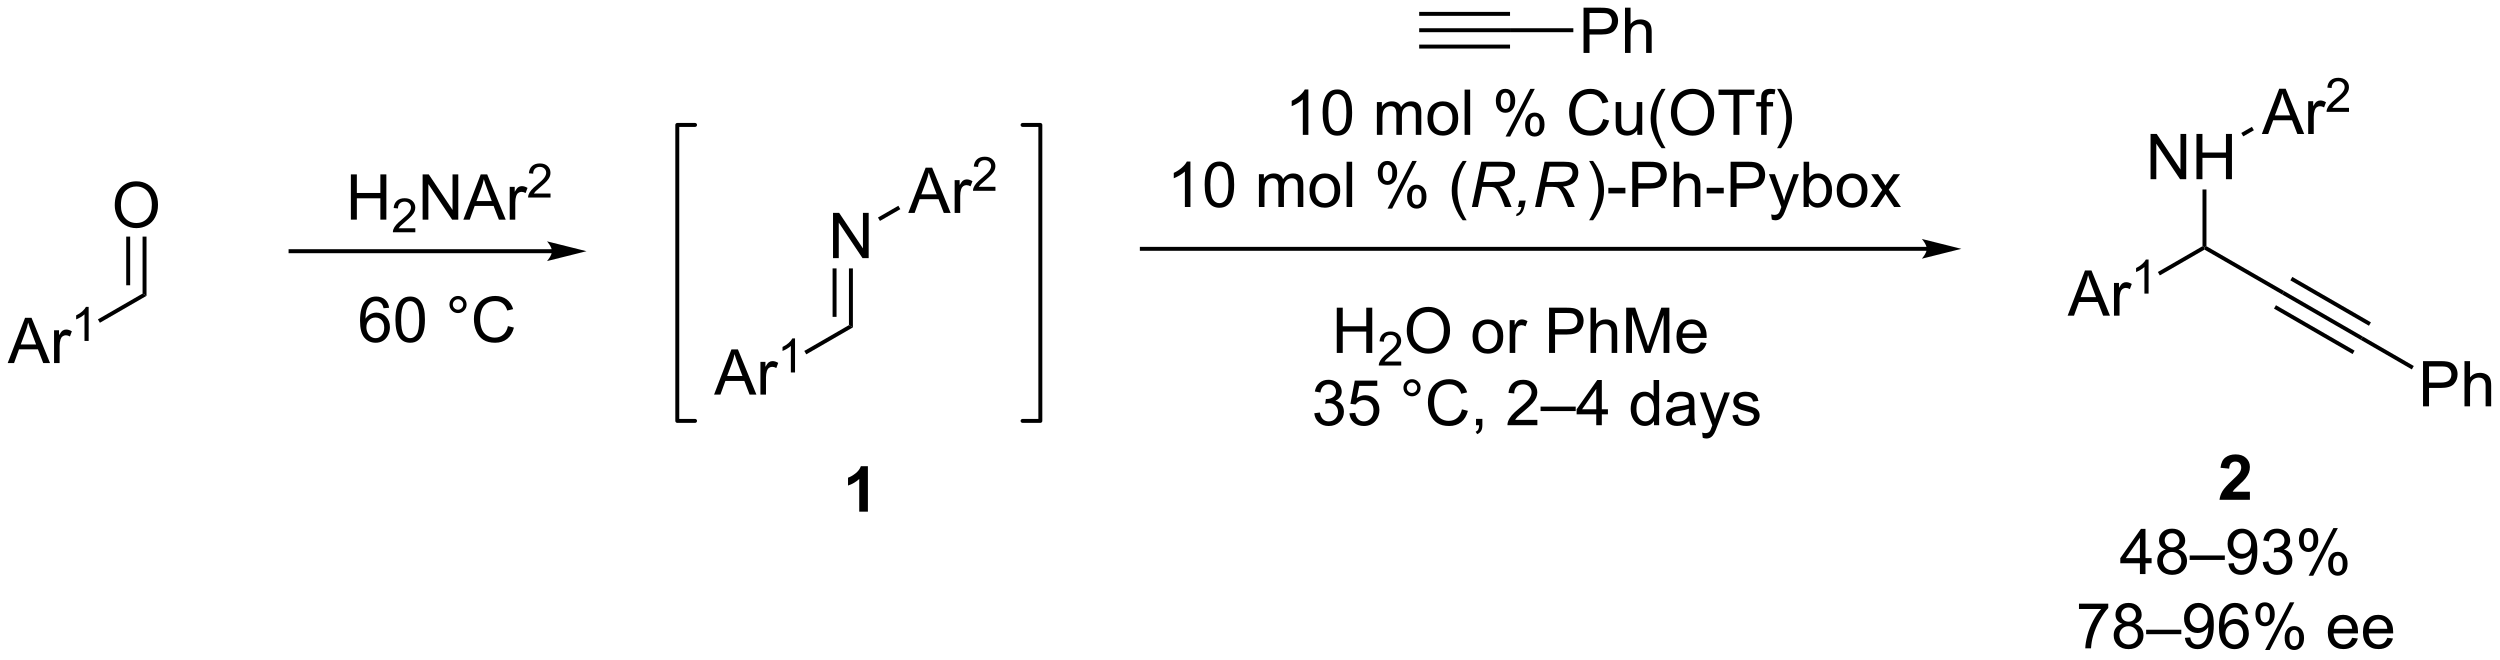 <?xml version="1.0" encoding="UTF-8"?>
<!DOCTYPE svg PUBLIC '-//W3C//DTD SVG 1.0//EN'
          'http://www.w3.org/TR/2001/REC-SVG-20010904/DTD/svg10.dtd'>
<svg stroke-dasharray="none" shape-rendering="auto" xmlns="http://www.w3.org/2000/svg" font-family="'Dialog'" text-rendering="auto" width="868" fill-opacity="1" color-interpolation="auto" color-rendering="auto" preserveAspectRatio="xMidYMid meet" font-size="12px" viewBox="0 0 868 229" fill="black" xmlns:xlink="http://www.w3.org/1999/xlink" stroke="black" image-rendering="auto" stroke-miterlimit="10" stroke-linecap="square" stroke-linejoin="miter" font-style="normal" stroke-width="1" height="229" stroke-dashoffset="0" font-weight="normal" stroke-opacity="1"
><!--Generated by the Batik Graphics2D SVG Generator--><defs id="genericDefs"
  /><g
  ><defs id="defs1"
    ><clipPath clipPathUnits="userSpaceOnUse" id="clipPath1"
      ><path d="M1.764 1.596 L327.106 1.596 L327.106 87.224 L1.764 87.224 L1.764 1.596 Z"
      /></clipPath
      ><clipPath clipPathUnits="userSpaceOnUse" id="clipPath2"
      ><path d="M7.178 50.122 L7.178 133.37 L323.475 133.37 L323.475 50.122 Z"
      /></clipPath
    ></defs
    ><g transform="scale(2.667,2.667) translate(-1.764,-1.596) matrix(1.029,0,0,1.029,-5.62,-49.96)"
    ><path d="M172.704 67.169 L172.001 67.169 L172.001 62.687 Q171.746 62.929 171.334 63.171 Q170.923 63.413 170.595 63.536 L170.595 62.856 Q171.183 62.578 171.623 62.184 Q172.066 61.788 172.251 61.419 L172.704 61.419 L172.704 67.169 ZM174.505 64.343 Q174.505 63.328 174.713 62.71 Q174.922 62.09 175.333 61.755 Q175.747 61.419 176.372 61.419 Q176.833 61.419 177.179 61.603 Q177.528 61.788 177.755 62.14 Q177.982 62.489 178.109 62.992 Q178.239 63.492 178.239 64.343 Q178.239 65.351 178.031 65.971 Q177.825 66.591 177.411 66.929 Q177 67.268 176.372 67.268 Q175.544 67.268 175.07 66.671 Q174.505 65.958 174.505 64.343 ZM175.226 64.343 Q175.226 65.754 175.557 66.221 Q175.888 66.687 176.372 66.687 Q176.857 66.687 177.185 66.218 Q177.515 65.749 177.515 64.343 Q177.515 62.929 177.185 62.465 Q176.857 61.999 176.364 61.999 Q175.88 61.999 175.591 62.411 Q175.226 62.934 175.226 64.343 ZM181.372 67.169 L181.372 63.02 L182 63.02 L182 63.601 Q182.195 63.296 182.518 63.111 Q182.844 62.926 183.258 62.926 Q183.719 62.926 184.013 63.119 Q184.31 63.309 184.429 63.653 Q184.922 62.926 185.711 62.926 Q186.328 62.926 186.659 63.268 Q186.992 63.609 186.992 64.32 L186.992 67.169 L186.294 67.169 L186.294 64.554 Q186.294 64.132 186.224 63.947 Q186.156 63.762 185.976 63.65 Q185.797 63.536 185.554 63.536 Q185.117 63.536 184.828 63.828 Q184.539 64.117 184.539 64.757 L184.539 67.169 L183.836 67.169 L183.836 64.473 Q183.836 64.004 183.664 63.77 Q183.492 63.536 183.101 63.536 Q182.804 63.536 182.552 63.692 Q182.302 63.848 182.187 64.15 Q182.075 64.45 182.075 65.015 L182.075 67.169 L181.372 67.169 ZM187.773 65.093 Q187.773 63.942 188.414 63.387 Q188.95 62.926 189.719 62.926 Q190.575 62.926 191.117 63.486 Q191.661 64.046 191.661 65.036 Q191.661 65.835 191.419 66.296 Q191.179 66.754 190.721 67.01 Q190.263 67.262 189.719 67.262 Q188.849 67.262 188.31 66.705 Q187.773 66.145 187.773 65.093 ZM188.497 65.093 Q188.497 65.89 188.844 66.288 Q189.192 66.684 189.719 66.684 Q190.242 66.684 190.588 66.286 Q190.937 65.887 190.937 65.07 Q190.937 64.301 190.588 63.906 Q190.239 63.507 189.719 63.507 Q189.192 63.507 188.844 63.903 Q188.497 64.296 188.497 65.093 ZM192.47 67.169 L192.47 61.442 L193.173 61.442 L193.173 67.169 L192.47 67.169 ZM196.423 62.817 Q196.423 62.203 196.73 61.773 Q197.04 61.343 197.626 61.343 Q198.165 61.343 198.517 61.728 Q198.871 62.114 198.871 62.859 Q198.871 63.585 198.514 63.978 Q198.157 64.372 197.634 64.372 Q197.113 64.372 196.767 63.986 Q196.423 63.598 196.423 62.817 ZM197.644 61.828 Q197.384 61.828 197.209 62.054 Q197.035 62.281 197.035 62.887 Q197.035 63.437 197.209 63.663 Q197.387 63.887 197.644 63.887 Q197.91 63.887 198.084 63.661 Q198.259 63.434 198.259 62.833 Q198.259 62.278 198.082 62.054 Q197.907 61.828 197.644 61.828 ZM197.649 67.379 L200.782 61.343 L201.353 61.343 L198.23 67.379 L197.649 67.379 ZM200.126 65.825 Q200.126 65.208 200.433 64.781 Q200.743 64.351 201.332 64.351 Q201.871 64.351 202.225 64.736 Q202.579 65.122 202.579 65.867 Q202.579 66.593 202.22 66.986 Q201.863 67.379 201.337 67.379 Q200.816 67.379 200.47 66.992 Q200.126 66.601 200.126 65.825 ZM201.353 64.835 Q201.087 64.835 200.912 65.062 Q200.738 65.288 200.738 65.895 Q200.738 66.442 200.912 66.669 Q201.09 66.895 201.347 66.895 Q201.618 66.895 201.79 66.669 Q201.965 66.442 201.965 65.841 Q201.965 65.286 201.787 65.062 Q201.613 64.835 201.353 64.835 ZM209.996 65.161 L210.754 65.351 Q210.517 66.286 209.897 66.778 Q209.277 67.268 208.384 67.268 Q207.457 67.268 206.876 66.89 Q206.298 66.512 205.993 65.799 Q205.691 65.083 205.691 64.262 Q205.691 63.367 206.032 62.703 Q206.376 62.036 207.006 61.689 Q207.637 61.343 208.394 61.343 Q209.254 61.343 209.84 61.781 Q210.425 62.218 210.657 63.012 L209.91 63.187 Q209.712 62.562 209.332 62.278 Q208.954 61.992 208.379 61.992 Q207.72 61.992 207.274 62.309 Q206.832 62.624 206.652 63.158 Q206.472 63.692 206.472 64.257 Q206.472 64.989 206.686 65.533 Q206.899 66.078 207.347 66.348 Q207.798 66.617 208.321 66.617 Q208.957 66.617 209.397 66.249 Q209.84 65.882 209.996 65.161 ZM214.317 67.169 L214.317 66.559 Q213.833 67.262 213 67.262 Q212.633 67.262 212.315 67.122 Q211.997 66.981 211.841 66.768 Q211.687 66.554 211.625 66.247 Q211.583 66.038 211.583 65.591 L211.583 63.02 L212.286 63.02 L212.286 65.32 Q212.286 65.872 212.328 66.062 Q212.396 66.341 212.609 66.499 Q212.825 66.656 213.14 66.656 Q213.458 66.656 213.734 66.494 Q214.013 66.333 214.127 66.054 Q214.242 65.773 214.242 65.242 L214.242 63.02 L214.945 63.02 L214.945 67.169 L214.317 67.169 ZM217.392 68.853 Q216.808 68.119 216.405 67.135 Q216.004 66.148 216.004 65.093 Q216.004 64.163 216.306 63.312 Q216.657 62.325 217.392 61.343 L217.894 61.343 Q217.423 62.156 217.269 62.505 Q217.032 63.044 216.894 63.63 Q216.728 64.359 216.728 65.098 Q216.728 66.976 217.894 68.853 L217.392 68.853 ZM218.571 64.379 Q218.571 62.953 219.337 62.148 Q220.103 61.34 221.314 61.34 Q222.105 61.34 222.741 61.721 Q223.379 62.098 223.712 62.775 Q224.048 63.453 224.048 64.312 Q224.048 65.184 223.696 65.872 Q223.345 66.559 222.699 66.913 Q222.056 67.268 221.308 67.268 Q220.501 67.268 219.863 66.877 Q219.228 66.484 218.899 65.809 Q218.571 65.132 218.571 64.379 ZM219.353 64.39 Q219.353 65.426 219.907 66.023 Q220.465 66.617 221.306 66.617 Q222.16 66.617 222.712 66.015 Q223.267 65.413 223.267 64.309 Q223.267 63.609 223.03 63.088 Q222.793 62.567 222.337 62.281 Q221.884 61.992 221.316 61.992 Q220.512 61.992 219.931 62.546 Q219.353 63.098 219.353 64.39 ZM226.482 67.169 L226.482 62.117 L224.594 62.117 L224.594 61.442 L229.133 61.442 L229.133 62.117 L227.239 62.117 L227.239 67.169 L226.482 67.169 ZM229.988 67.169 L229.988 63.567 L229.368 63.567 L229.368 63.02 L229.988 63.02 L229.988 62.578 Q229.988 62.161 230.064 61.958 Q230.165 61.684 230.42 61.515 Q230.675 61.343 231.137 61.343 Q231.433 61.343 231.793 61.413 L231.689 62.028 Q231.47 61.989 231.274 61.989 Q230.954 61.989 230.821 62.127 Q230.689 62.262 230.689 62.637 L230.689 63.02 L231.496 63.02 L231.496 63.567 L230.689 63.567 L230.689 67.169 L229.988 67.169 ZM232.505 68.853 L232 68.853 Q233.169 66.976 233.169 65.098 Q233.169 64.364 233 63.64 Q232.867 63.054 232.63 62.515 Q232.476 62.163 232 61.343 L232.505 61.343 Q233.239 62.325 233.591 63.312 Q233.89 64.163 233.89 65.093 Q233.89 66.148 233.487 67.135 Q233.083 68.119 232.505 68.853 Z" stroke="none" clip-path="url(#clipPath2)"
    /></g
    ><g transform="matrix(2.743,0,0,2.743,-19.69,-137.482)"
    ><path d="M157.86 76.319 L157.157 76.319 L157.157 71.837 Q156.901 72.079 156.49 72.321 Q156.078 72.563 155.75 72.686 L155.75 72.006 Q156.339 71.728 156.779 71.334 Q157.222 70.938 157.407 70.569 L157.86 70.569 L157.86 76.319 ZM159.661 73.493 Q159.661 72.478 159.869 71.86 Q160.077 71.24 160.489 70.904 Q160.903 70.569 161.528 70.569 Q161.989 70.569 162.335 70.754 Q162.684 70.938 162.911 71.29 Q163.137 71.639 163.265 72.141 Q163.395 72.641 163.395 73.493 Q163.395 74.501 163.187 75.121 Q162.981 75.74 162.567 76.079 Q162.155 76.418 161.528 76.418 Q160.7 76.418 160.226 75.821 Q159.661 75.108 159.661 73.493 ZM160.382 73.493 Q160.382 74.904 160.713 75.371 Q161.043 75.837 161.528 75.837 Q162.012 75.837 162.34 75.368 Q162.671 74.899 162.671 73.493 Q162.671 72.079 162.34 71.615 Q162.012 71.149 161.52 71.149 Q161.036 71.149 160.746 71.561 Q160.382 72.084 160.382 73.493 ZM166.528 76.319 L166.528 72.17 L167.155 72.17 L167.155 72.751 Q167.351 72.446 167.674 72.261 Q167.999 72.076 168.413 72.076 Q168.874 72.076 169.168 72.269 Q169.465 72.459 169.585 72.803 Q170.077 72.076 170.866 72.076 Q171.483 72.076 171.814 72.418 Q172.148 72.759 172.148 73.47 L172.148 76.319 L171.45 76.319 L171.45 73.704 Q171.45 73.282 171.379 73.097 Q171.312 72.912 171.132 72.8 Q170.952 72.686 170.71 72.686 Q170.273 72.686 169.983 72.978 Q169.694 73.266 169.694 73.907 L169.694 76.319 L168.991 76.319 L168.991 73.623 Q168.991 73.154 168.819 72.92 Q168.648 72.686 168.257 72.686 Q167.96 72.686 167.707 72.842 Q167.457 72.998 167.343 73.3 Q167.231 73.6 167.231 74.165 L167.231 76.319 L166.528 76.319 ZM172.929 74.243 Q172.929 73.092 173.569 72.537 Q174.106 72.076 174.874 72.076 Q175.731 72.076 176.273 72.636 Q176.817 73.196 176.817 74.186 Q176.817 74.985 176.575 75.446 Q176.335 75.904 175.877 76.16 Q175.418 76.412 174.874 76.412 Q174.004 76.412 173.465 75.855 Q172.929 75.295 172.929 74.243 ZM173.653 74.243 Q173.653 75.04 173.999 75.438 Q174.348 75.834 174.874 75.834 Q175.398 75.834 175.744 75.436 Q176.093 75.037 176.093 74.22 Q176.093 73.451 175.744 73.056 Q175.395 72.657 174.874 72.657 Q174.348 72.657 173.999 73.053 Q173.653 73.446 173.653 74.243 ZM177.625 76.319 L177.625 70.592 L178.328 70.592 L178.328 76.319 L177.625 76.319 ZM181.578 71.967 Q181.578 71.353 181.886 70.923 Q182.196 70.493 182.782 70.493 Q183.321 70.493 183.672 70.879 Q184.026 71.264 184.026 72.009 Q184.026 72.735 183.67 73.129 Q183.313 73.522 182.79 73.522 Q182.269 73.522 181.922 73.136 Q181.578 72.748 181.578 71.967 ZM182.8 70.978 Q182.54 70.978 182.365 71.204 Q182.19 71.431 182.19 72.037 Q182.19 72.587 182.365 72.813 Q182.542 73.037 182.8 73.037 Q183.065 73.037 183.24 72.811 Q183.415 72.584 183.415 71.983 Q183.415 71.428 183.237 71.204 Q183.063 70.978 182.8 70.978 ZM182.805 76.529 L185.938 70.493 L186.508 70.493 L183.386 76.529 L182.805 76.529 ZM185.282 74.975 Q185.282 74.358 185.589 73.931 Q185.899 73.501 186.487 73.501 Q187.026 73.501 187.381 73.886 Q187.735 74.272 187.735 75.016 Q187.735 75.743 187.375 76.136 Q187.019 76.529 186.493 76.529 Q185.972 76.529 185.625 76.141 Q185.282 75.751 185.282 74.975 ZM186.508 73.985 Q186.243 73.985 186.068 74.212 Q185.894 74.438 185.894 75.045 Q185.894 75.592 186.068 75.819 Q186.245 76.045 186.503 76.045 Q186.774 76.045 186.946 75.819 Q187.12 75.592 187.12 74.99 Q187.12 74.436 186.943 74.212 Q186.769 73.985 186.508 73.985 ZM192.321 78.004 Q191.737 77.269 191.334 76.285 Q190.933 75.298 190.933 74.243 Q190.933 73.313 191.235 72.462 Q191.586 71.475 192.321 70.493 L192.823 70.493 Q192.352 71.306 192.198 71.654 Q191.961 72.194 191.823 72.779 Q191.657 73.509 191.657 74.248 Q191.657 76.126 192.823 78.004 L192.321 78.004 Z" stroke="none" clip-path="url(#clipPath2)"
    /></g
    ><g transform="matrix(2.743,0,0,2.743,-19.69,-137.482)"
    ><path d="M193.487 76.319 L194.688 70.592 L197.089 70.592 Q197.8 70.592 198.167 70.712 Q198.534 70.829 198.743 71.157 Q198.953 71.485 198.953 71.985 Q198.953 72.686 198.495 73.147 Q198.04 73.608 197.019 73.743 Q197.331 73.975 197.493 74.196 Q197.852 74.701 198.071 75.24 L198.508 76.319 L197.651 76.319 L197.243 75.251 Q197.019 74.673 196.735 74.251 Q196.54 73.959 196.336 73.868 Q196.133 73.774 195.675 73.774 L194.784 73.774 L194.253 76.319 L193.487 76.319 ZM194.915 73.154 L195.972 73.154 Q196.706 73.154 196.93 73.134 Q197.362 73.092 197.638 72.941 Q197.917 72.787 198.068 72.529 Q198.222 72.272 198.222 71.975 Q198.222 71.725 198.107 71.54 Q197.995 71.353 197.81 71.287 Q197.628 71.22 197.188 71.22 L195.321 71.22 L194.915 73.154 ZM199.325 76.319 L199.491 75.516 L200.296 75.516 L200.153 76.217 Q200.02 76.847 199.739 77.139 Q199.46 77.433 199.082 77.475 L199.148 77.168 Q199.614 77.037 199.762 76.319 L199.325 76.319 ZM201.487 76.319 L202.688 70.592 L205.089 70.592 Q205.8 70.592 206.167 70.712 Q206.534 70.829 206.743 71.157 Q206.953 71.485 206.953 71.985 Q206.953 72.686 206.495 73.147 Q206.04 73.608 205.019 73.743 Q205.331 73.975 205.493 74.196 Q205.852 74.701 206.071 75.24 L206.508 76.319 L205.651 76.319 L205.243 75.251 Q205.019 74.673 204.735 74.251 Q204.54 73.959 204.336 73.868 Q204.133 73.774 203.675 73.774 L202.784 73.774 L202.253 76.319 L201.487 76.319 ZM202.915 73.154 L203.972 73.154 Q204.706 73.154 204.93 73.134 Q205.362 73.092 205.638 72.941 Q205.917 72.787 206.068 72.529 Q206.222 72.272 206.222 71.975 Q206.222 71.725 206.107 71.54 Q205.995 71.353 205.81 71.287 Q205.628 71.22 205.188 71.22 L203.321 71.22 L202.915 73.154 Z" stroke="none" clip-path="url(#clipPath2)"
    /></g
    ><g transform="matrix(2.743,0,0,2.743,-19.69,-137.482)"
    ><path d="M208.827 78.004 L208.322 78.004 Q209.491 76.126 209.491 74.248 Q209.491 73.514 209.322 72.79 Q209.189 72.204 208.952 71.665 Q208.798 71.313 208.322 70.493 L208.827 70.493 Q209.562 71.475 209.913 72.462 Q210.213 73.313 210.213 74.243 Q210.213 75.298 209.809 76.285 Q209.405 77.269 208.827 78.004 ZM210.757 74.6 L210.757 73.891 L212.916 73.891 L212.916 74.6 L210.757 74.6 ZM213.783 76.319 L213.783 70.592 L215.944 70.592 Q216.515 70.592 216.814 70.647 Q217.236 70.717 217.52 70.915 Q217.806 71.11 217.981 71.467 Q218.155 71.821 218.155 72.248 Q218.155 72.978 217.689 73.485 Q217.226 73.99 216.01 73.99 L214.541 73.99 L214.541 76.319 L213.783 76.319 ZM214.541 73.313 L216.023 73.313 Q216.757 73.313 217.064 73.04 Q217.374 72.766 217.374 72.272 Q217.374 71.912 217.192 71.657 Q217.01 71.399 216.713 71.319 Q216.523 71.266 216.007 71.266 L214.541 71.266 L214.541 73.313 ZM219.03 76.319 L219.03 70.592 L219.733 70.592 L219.733 72.647 Q220.226 72.076 220.976 72.076 Q221.437 72.076 221.775 72.259 Q222.116 72.438 222.262 72.759 Q222.408 73.079 222.408 73.688 L222.408 76.319 L221.705 76.319 L221.705 73.688 Q221.705 73.162 221.476 72.923 Q221.249 72.681 220.83 72.681 Q220.517 72.681 220.241 72.845 Q219.968 73.006 219.851 73.285 Q219.733 73.561 219.733 74.048 L219.733 76.319 L219.03 76.319 ZM223.206 74.6 L223.206 73.891 L225.365 73.891 L225.365 74.6 L223.206 74.6 ZM226.232 76.319 L226.232 70.592 L228.394 70.592 Q228.964 70.592 229.263 70.647 Q229.685 70.717 229.969 70.915 Q230.256 71.11 230.43 71.467 Q230.605 71.821 230.605 72.248 Q230.605 72.978 230.138 73.485 Q229.675 73.99 228.459 73.99 L226.99 73.99 L226.99 76.319 L226.232 76.319 ZM226.99 73.313 L228.472 73.313 Q229.206 73.313 229.513 73.04 Q229.823 72.766 229.823 72.272 Q229.823 71.912 229.641 71.657 Q229.459 71.399 229.162 71.319 Q228.972 71.266 228.456 71.266 L226.99 71.266 L226.99 73.313 ZM231.448 77.918 L231.37 77.256 Q231.599 77.319 231.771 77.319 Q232.006 77.319 232.146 77.24 Q232.287 77.162 232.378 77.022 Q232.443 76.918 232.591 76.498 Q232.612 76.441 232.654 76.326 L231.081 72.17 L231.839 72.17 L232.701 74.571 Q232.87 75.029 233.003 75.532 Q233.123 75.048 233.292 74.587 L234.177 72.17 L234.881 72.17 L233.302 76.389 Q233.05 77.074 232.909 77.332 Q232.722 77.678 232.48 77.839 Q232.237 78.004 231.901 78.004 Q231.698 78.004 231.448 77.918 ZM236.128 76.319 L235.474 76.319 L235.474 70.592 L236.177 70.592 L236.177 72.634 Q236.623 72.076 237.315 72.076 Q237.698 72.076 238.039 72.23 Q238.381 72.384 238.602 72.665 Q238.823 72.944 238.948 73.339 Q239.073 73.733 239.073 74.181 Q239.073 75.248 238.545 75.832 Q238.019 76.412 237.279 76.412 Q236.545 76.412 236.128 75.798 L236.128 76.319 ZM236.12 74.212 Q236.12 74.959 236.323 75.29 Q236.654 75.834 237.222 75.834 Q237.683 75.834 238.019 75.433 Q238.355 75.032 238.355 74.24 Q238.355 73.428 238.032 73.043 Q237.709 72.654 237.253 72.654 Q236.792 72.654 236.456 73.056 Q236.12 73.454 236.12 74.212 ZM239.666 74.243 Q239.666 73.092 240.306 72.537 Q240.843 72.076 241.611 72.076 Q242.468 72.076 243.01 72.636 Q243.554 73.196 243.554 74.186 Q243.554 74.985 243.312 75.446 Q243.072 75.904 242.614 76.16 Q242.155 76.412 241.611 76.412 Q240.741 76.412 240.202 75.855 Q239.666 75.295 239.666 74.243 ZM240.39 74.243 Q240.39 75.04 240.736 75.438 Q241.085 75.834 241.611 75.834 Q242.135 75.834 242.481 75.436 Q242.83 75.037 242.83 74.22 Q242.83 73.451 242.481 73.056 Q242.132 72.657 241.611 72.657 Q241.085 72.657 240.736 73.053 Q240.39 73.446 240.39 74.243 ZM243.909 76.319 L245.425 74.162 L244.021 72.17 L244.901 72.17 L245.537 73.141 Q245.716 73.42 245.826 73.608 Q245.998 73.35 246.144 73.149 L246.841 72.17 L247.683 72.17 L246.248 74.123 L247.792 76.319 L246.927 76.319 L246.076 75.029 L245.849 74.681 L244.761 76.319 L243.909 76.319 Z" stroke="none" clip-path="url(#clipPath2)"
    /></g
    ><g transform="matrix(2.743,0,0,2.743,-19.69,-137.482)"
    ><path d="M251.064 81.367 L151.707 81.367 L151.457 81.367 L151.457 81.867 L151.707 81.867 L251.064 81.867 L251.314 81.867 L251.314 81.367 L251.064 81.367 ZM255.439 81.617 L250.439 80.367 C250.439 80.367 251.064 81.07 251.064 81.617 C251.064 82.164 250.439 82.867 250.439 82.867 Z" stroke="none" clip-path="url(#clipPath2)"
    /></g
    ><g transform="matrix(2.743,0,0,2.743,-19.69,-137.482)"
    ><path d="M176.381 94.793 L176.381 89.066 L177.139 89.066 L177.139 91.418 L180.116 91.418 L180.116 89.066 L180.874 89.066 L180.874 94.793 L180.116 94.793 L180.116 92.092 L177.139 92.092 L177.139 94.793 L176.381 94.793 Z" stroke="none" clip-path="url(#clipPath2)"
    /></g
    ><g transform="matrix(2.743,0,0,2.743,-19.69,-137.482)"
    ><path d="M184.54 95.885 L184.54 96.393 L181.7 96.393 Q181.694 96.201 181.762 96.026 Q181.87 95.737 182.108 95.455 Q182.348 95.174 182.799 94.805 Q183.499 94.231 183.745 93.895 Q183.991 93.559 183.991 93.26 Q183.991 92.948 183.766 92.733 Q183.543 92.516 183.182 92.516 Q182.801 92.516 182.573 92.744 Q182.344 92.973 182.342 93.377 L181.799 93.323 Q181.856 92.715 182.219 92.399 Q182.583 92.08 183.194 92.08 Q183.813 92.08 184.172 92.424 Q184.534 92.766 184.534 93.272 Q184.534 93.529 184.428 93.779 Q184.323 94.028 184.077 94.303 Q183.833 94.578 183.264 95.059 Q182.79 95.457 182.655 95.6 Q182.52 95.742 182.432 95.885 L184.54 95.885 Z" stroke="none" clip-path="url(#clipPath2)"
    /></g
    ><g transform="matrix(2.743,0,0,2.743,-19.69,-137.482)"
    ><path d="M185.243 92.004 Q185.243 90.577 186.009 89.772 Q186.774 88.965 187.985 88.965 Q188.777 88.965 189.412 89.345 Q190.05 89.722 190.384 90.4 Q190.72 91.077 190.72 91.936 Q190.72 92.808 190.368 93.496 Q190.016 94.183 189.371 94.538 Q188.727 94.892 187.98 94.892 Q187.173 94.892 186.535 94.501 Q185.899 94.108 185.571 93.433 Q185.243 92.756 185.243 92.004 ZM186.024 92.014 Q186.024 93.051 186.579 93.647 Q187.136 94.241 187.977 94.241 Q188.832 94.241 189.384 93.639 Q189.938 93.038 189.938 91.933 Q189.938 91.233 189.701 90.712 Q189.464 90.191 189.009 89.905 Q188.555 89.616 187.988 89.616 Q187.183 89.616 186.602 90.17 Q186.024 90.722 186.024 92.014 ZM193.566 92.717 Q193.566 91.566 194.207 91.012 Q194.743 90.551 195.511 90.551 Q196.368 90.551 196.91 91.111 Q197.454 91.67 197.454 92.66 Q197.454 93.46 197.212 93.92 Q196.972 94.379 196.514 94.634 Q196.055 94.887 195.511 94.887 Q194.641 94.887 194.102 94.329 Q193.566 93.769 193.566 92.717 ZM194.29 92.717 Q194.29 93.514 194.636 93.913 Q194.985 94.308 195.511 94.308 Q196.035 94.308 196.381 93.91 Q196.73 93.512 196.73 92.694 Q196.73 91.926 196.381 91.53 Q196.032 91.131 195.511 91.131 Q194.985 91.131 194.636 91.527 Q194.29 91.92 194.29 92.717 ZM198.27 94.793 L198.27 90.644 L198.903 90.644 L198.903 91.272 Q199.145 90.832 199.349 90.691 Q199.554 90.551 199.802 90.551 Q200.156 90.551 200.523 90.777 L200.281 91.428 Q200.023 91.277 199.765 91.277 Q199.536 91.277 199.351 91.415 Q199.169 91.553 199.091 91.801 Q198.974 92.176 198.974 92.621 L198.974 94.793 L198.27 94.793 ZM203.253 94.793 L203.253 89.066 L205.415 89.066 Q205.985 89.066 206.285 89.121 Q206.707 89.191 206.99 89.389 Q207.277 89.585 207.451 89.941 Q207.626 90.295 207.626 90.722 Q207.626 91.452 207.16 91.96 Q206.696 92.465 205.48 92.465 L204.011 92.465 L204.011 94.793 L203.253 94.793 ZM204.011 91.788 L205.493 91.788 Q206.227 91.788 206.535 91.514 Q206.845 91.241 206.845 90.746 Q206.845 90.387 206.662 90.131 Q206.48 89.874 206.183 89.793 Q205.993 89.741 205.477 89.741 L204.011 89.741 L204.011 91.788 ZM208.501 94.793 L208.501 89.066 L209.204 89.066 L209.204 91.121 Q209.696 90.551 210.446 90.551 Q210.907 90.551 211.246 90.733 Q211.587 90.913 211.733 91.233 Q211.878 91.553 211.878 92.163 L211.878 94.793 L211.175 94.793 L211.175 92.163 Q211.175 91.637 210.946 91.397 Q210.72 91.155 210.3 91.155 Q209.988 91.155 209.712 91.319 Q209.438 91.48 209.321 91.759 Q209.204 92.035 209.204 92.522 L209.204 94.793 L208.501 94.793 ZM213.015 94.793 L213.015 89.066 L214.156 89.066 L215.512 93.121 Q215.7 93.686 215.786 93.967 Q215.882 93.655 216.091 93.051 L217.46 89.066 L218.481 89.066 L218.481 94.793 L217.75 94.793 L217.75 89.999 L216.085 94.793 L215.403 94.793 L213.747 89.918 L213.747 94.793 L213.015 94.793 ZM222.453 93.457 L223.179 93.545 Q223.007 94.183 222.541 94.535 Q222.078 94.887 221.356 94.887 Q220.445 94.887 219.911 94.327 Q219.38 93.764 219.38 92.754 Q219.38 91.707 219.919 91.129 Q220.458 90.551 221.317 90.551 Q222.148 90.551 222.674 91.118 Q223.203 91.683 223.203 92.71 Q223.203 92.772 223.2 92.897 L220.106 92.897 Q220.145 93.582 220.492 93.946 Q220.841 94.308 221.359 94.308 Q221.747 94.308 222.02 94.105 Q222.294 93.902 222.453 93.457 ZM220.145 92.319 L222.46 92.319 Q222.414 91.795 222.195 91.535 Q221.859 91.129 221.325 91.129 Q220.841 91.129 220.51 91.454 Q220.179 91.777 220.145 92.319 Z" stroke="none" clip-path="url(#clipPath2)"
    /></g
    ><g transform="matrix(2.743,0,0,2.743,-19.69,-137.482)"
    ><path d="M173.536 102.43 L174.239 102.336 Q174.362 102.935 174.651 103.198 Q174.942 103.461 175.362 103.461 Q175.856 103.461 176.197 103.117 Q176.541 102.773 176.541 102.266 Q176.541 101.781 176.224 101.469 Q175.909 101.154 175.419 101.154 Q175.221 101.154 174.924 101.232 L175.002 100.615 Q175.072 100.623 175.114 100.623 Q175.565 100.623 175.924 100.388 Q176.284 100.154 176.284 99.664 Q176.284 99.279 176.02 99.026 Q175.76 98.771 175.346 98.771 Q174.935 98.771 174.661 99.029 Q174.388 99.287 174.31 99.802 L173.606 99.677 Q173.737 98.969 174.192 98.581 Q174.651 98.193 175.33 98.193 Q175.799 98.193 176.192 98.393 Q176.588 98.594 176.797 98.943 Q177.005 99.289 177.005 99.68 Q177.005 100.052 176.804 100.357 Q176.606 100.662 176.216 100.841 Q176.724 100.958 177.005 101.328 Q177.286 101.695 177.286 102.25 Q177.286 103 176.739 103.523 Q176.192 104.044 175.356 104.044 Q174.604 104.044 174.104 103.597 Q173.606 103.146 173.536 102.43 ZM177.983 102.443 L178.72 102.38 Q178.803 102.919 179.1 103.19 Q179.399 103.461 179.821 103.461 Q180.329 103.461 180.681 103.078 Q181.032 102.695 181.032 102.063 Q181.032 101.461 180.694 101.115 Q180.358 100.766 179.811 100.766 Q179.47 100.766 179.196 100.922 Q178.923 101.076 178.767 101.32 L178.108 101.234 L178.662 98.294 L181.509 98.294 L181.509 98.966 L179.225 98.966 L178.915 100.505 Q179.431 100.146 179.998 100.146 Q180.748 100.146 181.264 100.667 Q181.78 101.185 181.78 102 Q181.78 102.779 181.326 103.344 Q180.774 104.042 179.821 104.042 Q179.04 104.042 178.545 103.604 Q178.053 103.164 177.983 102.443 ZM184.821 99.201 Q184.821 98.75 185.139 98.435 Q185.459 98.117 185.905 98.117 Q186.358 98.117 186.673 98.435 Q186.99 98.75 186.99 99.201 Q186.99 99.648 186.67 99.969 Q186.352 100.287 185.905 100.287 Q185.459 100.287 185.139 99.972 Q184.821 99.654 184.821 99.201 ZM185.248 99.201 Q185.248 99.474 185.441 99.667 Q185.634 99.859 185.907 99.859 Q186.178 99.859 186.371 99.667 Q186.563 99.474 186.563 99.201 Q186.563 98.927 186.371 98.734 Q186.178 98.539 185.907 98.539 Q185.634 98.539 185.441 98.734 Q185.248 98.927 185.248 99.201 ZM192.224 101.935 L192.981 102.125 Q192.744 103.06 192.125 103.552 Q191.505 104.042 190.612 104.042 Q189.685 104.042 189.104 103.664 Q188.526 103.287 188.221 102.573 Q187.919 101.857 187.919 101.037 Q187.919 100.141 188.26 99.477 Q188.604 98.81 189.234 98.464 Q189.864 98.117 190.622 98.117 Q191.481 98.117 192.067 98.555 Q192.653 98.992 192.885 99.787 L192.138 99.961 Q191.94 99.336 191.56 99.052 Q191.182 98.766 190.606 98.766 Q189.947 98.766 189.502 99.083 Q189.06 99.398 188.88 99.932 Q188.7 100.466 188.7 101.031 Q188.7 101.763 188.914 102.307 Q189.127 102.852 189.575 103.123 Q190.026 103.391 190.549 103.391 Q191.185 103.391 191.625 103.023 Q192.067 102.656 192.224 101.935 ZM194.009 103.943 L194.009 103.141 L194.811 103.141 L194.811 103.943 Q194.811 104.385 194.655 104.656 Q194.498 104.927 194.157 105.076 L193.962 104.776 Q194.186 104.677 194.29 104.487 Q194.397 104.3 194.407 103.943 L194.009 103.943 ZM201.772 103.266 L201.772 103.943 L197.985 103.943 Q197.977 103.688 198.069 103.453 Q198.212 103.068 198.53 102.693 Q198.85 102.318 199.451 101.826 Q200.384 101.06 200.712 100.612 Q201.04 100.164 201.04 99.766 Q201.04 99.349 200.74 99.063 Q200.444 98.773 199.962 98.773 Q199.454 98.773 199.149 99.078 Q198.845 99.383 198.842 99.922 L198.118 99.849 Q198.194 99.039 198.678 98.617 Q199.162 98.193 199.977 98.193 Q200.803 98.193 201.282 98.651 Q201.764 99.107 201.764 99.781 Q201.764 100.125 201.623 100.458 Q201.483 100.789 201.155 101.156 Q200.829 101.523 200.071 102.164 Q199.438 102.695 199.259 102.885 Q199.079 103.076 198.962 103.266 L201.772 103.266 ZM202.177 102.154 L202.177 101.586 L206.627 101.586 L206.627 102.154 L202.177 102.154 ZM209.227 103.943 L209.227 102.57 L206.743 102.57 L206.743 101.927 L209.358 98.216 L209.931 98.216 L209.931 101.927 L210.704 101.927 L210.704 102.57 L209.931 102.57 L209.931 103.943 L209.227 103.943 ZM209.227 101.927 L209.227 99.344 L207.436 101.927 L209.227 101.927 ZM216.532 103.943 L216.532 103.419 Q216.139 104.037 215.373 104.037 Q214.876 104.037 214.459 103.763 Q214.045 103.49 213.816 103 Q213.587 102.508 213.587 101.873 Q213.587 101.25 213.793 100.745 Q214.001 100.24 214.415 99.972 Q214.829 99.701 215.342 99.701 Q215.717 99.701 216.009 99.859 Q216.303 100.016 216.485 100.271 L216.485 98.216 L217.186 98.216 L217.186 103.943 L216.532 103.943 ZM214.311 101.873 Q214.311 102.669 214.647 103.065 Q214.983 103.458 215.438 103.458 Q215.899 103.458 216.222 103.081 Q216.545 102.703 216.545 101.93 Q216.545 101.078 216.217 100.68 Q215.889 100.281 215.407 100.281 Q214.938 100.281 214.623 100.664 Q214.311 101.047 214.311 101.873 ZM220.997 103.43 Q220.606 103.763 220.244 103.901 Q219.885 104.037 219.471 104.037 Q218.786 104.037 218.419 103.703 Q218.052 103.367 218.052 102.849 Q218.052 102.544 218.19 102.292 Q218.33 102.039 218.554 101.888 Q218.778 101.734 219.06 101.656 Q219.268 101.602 219.685 101.552 Q220.536 101.451 220.94 101.31 Q220.942 101.164 220.942 101.125 Q220.942 100.695 220.744 100.521 Q220.474 100.281 219.942 100.281 Q219.447 100.281 219.211 100.456 Q218.974 100.63 218.862 101.07 L218.174 100.977 Q218.268 100.537 218.481 100.266 Q218.697 99.992 219.104 99.847 Q219.51 99.701 220.044 99.701 Q220.575 99.701 220.906 99.826 Q221.239 99.951 221.395 100.141 Q221.552 100.328 221.614 100.617 Q221.651 100.797 221.651 101.266 L221.651 102.203 Q221.651 103.185 221.695 103.445 Q221.739 103.703 221.872 103.943 L221.138 103.943 Q221.028 103.724 220.997 103.43 ZM220.94 101.859 Q220.557 102.016 219.791 102.125 Q219.356 102.188 219.177 102.266 Q218.997 102.344 218.898 102.495 Q218.802 102.646 218.802 102.828 Q218.802 103.109 219.015 103.297 Q219.229 103.484 219.638 103.484 Q220.044 103.484 220.359 103.307 Q220.677 103.13 220.825 102.82 Q220.94 102.583 220.94 102.117 L220.94 101.859 ZM222.709 105.542 L222.631 104.88 Q222.86 104.943 223.032 104.943 Q223.267 104.943 223.407 104.865 Q223.548 104.787 223.639 104.646 Q223.704 104.542 223.852 104.123 Q223.873 104.065 223.915 103.951 L222.342 99.794 L223.1 99.794 L223.962 102.195 Q224.131 102.654 224.264 103.156 Q224.384 102.672 224.553 102.211 L225.438 99.794 L226.142 99.794 L224.563 104.013 Q224.311 104.698 224.17 104.956 Q223.983 105.302 223.74 105.464 Q223.498 105.628 223.162 105.628 Q222.959 105.628 222.709 105.542 ZM226.459 102.703 L227.155 102.594 Q227.212 103.013 227.48 103.237 Q227.748 103.458 228.227 103.458 Q228.712 103.458 228.946 103.26 Q229.181 103.063 229.181 102.797 Q229.181 102.56 228.975 102.422 Q228.829 102.328 228.256 102.185 Q227.483 101.99 227.183 101.847 Q226.884 101.703 226.73 101.453 Q226.576 101.201 226.576 100.896 Q226.576 100.617 226.701 100.383 Q226.829 100.146 227.048 99.99 Q227.212 99.867 227.496 99.784 Q227.78 99.701 228.102 99.701 Q228.592 99.701 228.959 99.841 Q229.329 99.982 229.504 100.222 Q229.681 100.461 229.748 100.865 L229.061 100.958 Q229.014 100.638 228.787 100.458 Q228.563 100.279 228.155 100.279 Q227.67 100.279 227.462 100.44 Q227.256 100.599 227.256 100.813 Q227.256 100.951 227.342 101.06 Q227.428 101.172 227.61 101.248 Q227.717 101.287 228.233 101.427 Q228.977 101.625 229.272 101.753 Q229.569 101.88 229.735 102.123 Q229.905 102.365 229.905 102.724 Q229.905 103.076 229.699 103.385 Q229.493 103.695 229.105 103.867 Q228.72 104.037 228.233 104.037 Q227.423 104.037 226.998 103.701 Q226.576 103.365 226.459 102.703 Z" stroke="none" clip-path="url(#clipPath2)"
    /></g
    ><g transform="matrix(2.743,0,0,2.743,-19.69,-137.482)"
    ><path d="M291.963 112.366 L291.963 113.386 L288.117 113.386 Q288.179 112.808 288.492 112.29 Q288.804 111.772 289.726 110.918 Q290.468 110.225 290.635 109.98 Q290.861 109.639 290.861 109.308 Q290.861 108.941 290.663 108.743 Q290.468 108.545 290.119 108.545 Q289.776 108.545 289.572 108.754 Q289.369 108.959 289.338 109.441 L288.244 109.332 Q288.343 108.426 288.859 108.032 Q289.375 107.636 290.148 107.636 Q290.994 107.636 291.479 108.095 Q291.963 108.551 291.963 109.23 Q291.963 109.616 291.825 109.967 Q291.687 110.316 291.385 110.699 Q291.187 110.952 290.666 111.428 Q290.148 111.905 290.007 112.061 Q289.869 112.217 289.783 112.366 L291.963 112.366 Z" stroke="none" clip-path="url(#clipPath2)"
    /></g
    ><g transform="matrix(2.743,0,0,2.743,-19.69,-137.482)"
    ><path d="M278.043 122.787 L278.043 121.414 L275.559 121.414 L275.559 120.771 L278.173 117.06 L278.746 117.06 L278.746 120.771 L279.52 120.771 L279.52 121.414 L278.746 121.414 L278.746 122.787 L278.043 122.787 ZM278.043 120.771 L278.043 118.188 L276.251 120.771 L278.043 120.771 ZM281.32 119.68 Q280.883 119.521 280.672 119.224 Q280.461 118.927 280.461 118.513 Q280.461 117.888 280.909 117.464 Q281.359 117.037 282.107 117.037 Q282.857 117.037 283.313 117.471 Q283.771 117.906 283.771 118.531 Q283.771 118.93 283.56 119.227 Q283.352 119.521 282.927 119.68 Q283.453 119.852 283.729 120.234 Q284.005 120.617 284.005 121.148 Q284.005 121.883 283.484 122.385 Q282.966 122.885 282.117 122.885 Q281.271 122.885 280.75 122.383 Q280.232 121.88 280.232 121.13 Q280.232 120.57 280.513 120.195 Q280.797 119.818 281.32 119.68 ZM281.18 118.49 Q281.18 118.896 281.44 119.154 Q281.703 119.412 282.123 119.412 Q282.529 119.412 282.786 119.156 Q283.047 118.898 283.047 118.529 Q283.047 118.141 282.779 117.878 Q282.513 117.615 282.115 117.615 Q281.711 117.615 281.445 117.872 Q281.18 118.13 281.18 118.49 ZM280.953 121.133 Q280.953 121.435 281.096 121.716 Q281.24 121.997 281.521 122.151 Q281.802 122.305 282.125 122.305 Q282.63 122.305 282.958 121.982 Q283.286 121.656 283.286 121.156 Q283.286 120.648 282.948 120.318 Q282.609 119.984 282.102 119.984 Q281.607 119.984 281.279 120.312 Q280.953 120.641 280.953 121.133 ZM284.34 120.997 L284.34 120.43 L288.79 120.43 L288.79 120.997 L284.34 120.997 ZM289.242 121.461 L289.919 121.398 Q290.005 121.875 290.248 122.091 Q290.49 122.305 290.867 122.305 Q291.193 122.305 291.435 122.156 Q291.68 122.008 291.836 121.76 Q291.992 121.513 292.096 121.091 Q292.203 120.669 292.203 120.232 Q292.203 120.185 292.201 120.091 Q291.99 120.427 291.623 120.635 Q291.258 120.844 290.833 120.844 Q290.123 120.844 289.63 120.328 Q289.138 119.812 289.138 118.969 Q289.138 118.099 289.651 117.568 Q290.164 117.037 290.938 117.037 Q291.498 117.037 291.958 117.339 Q292.422 117.638 292.661 118.195 Q292.904 118.75 292.904 119.805 Q292.904 120.904 292.664 121.555 Q292.427 122.203 291.956 122.544 Q291.484 122.885 290.852 122.885 Q290.18 122.885 289.753 122.513 Q289.328 122.138 289.242 121.461 ZM292.123 118.935 Q292.123 118.328 291.8 117.974 Q291.477 117.617 291.024 117.617 Q290.555 117.617 290.206 118 Q289.859 118.383 289.859 118.992 Q289.859 119.539 290.19 119.883 Q290.521 120.224 291.005 120.224 Q291.492 120.224 291.807 119.883 Q292.123 119.539 292.123 118.935 ZM293.59 121.273 L294.293 121.18 Q294.415 121.779 294.704 122.042 Q294.996 122.305 295.415 122.305 Q295.91 122.305 296.251 121.961 Q296.595 121.617 296.595 121.109 Q296.595 120.625 296.277 120.312 Q295.962 119.997 295.473 119.997 Q295.275 119.997 294.978 120.076 L295.056 119.458 Q295.126 119.466 295.168 119.466 Q295.619 119.466 295.978 119.232 Q296.337 118.997 296.337 118.508 Q296.337 118.122 296.074 117.87 Q295.814 117.615 295.4 117.615 Q294.988 117.615 294.715 117.872 Q294.442 118.13 294.363 118.646 L293.66 118.521 Q293.79 117.812 294.246 117.424 Q294.704 117.037 295.384 117.037 Q295.853 117.037 296.246 117.237 Q296.642 117.438 296.85 117.787 Q297.059 118.133 297.059 118.523 Q297.059 118.896 296.858 119.201 Q296.66 119.505 296.27 119.685 Q296.777 119.802 297.059 120.172 Q297.34 120.539 297.34 121.094 Q297.34 121.844 296.793 122.367 Q296.246 122.888 295.41 122.888 Q294.658 122.888 294.158 122.44 Q293.66 121.99 293.59 121.273 ZM298.169 118.435 Q298.169 117.82 298.477 117.391 Q298.786 116.961 299.373 116.961 Q299.911 116.961 300.263 117.346 Q300.617 117.732 300.617 118.477 Q300.617 119.203 300.26 119.596 Q299.904 119.99 299.38 119.99 Q298.859 119.99 298.513 119.604 Q298.169 119.216 298.169 118.435 ZM299.391 117.445 Q299.13 117.445 298.956 117.672 Q298.781 117.898 298.781 118.505 Q298.781 119.055 298.956 119.281 Q299.133 119.505 299.391 119.505 Q299.656 119.505 299.831 119.279 Q300.005 119.052 300.005 118.451 Q300.005 117.896 299.828 117.672 Q299.654 117.445 299.391 117.445 ZM299.396 122.997 L302.529 116.961 L303.099 116.961 L299.977 122.997 L299.396 122.997 ZM301.873 121.443 Q301.873 120.826 302.18 120.398 Q302.49 119.969 303.078 119.969 Q303.617 119.969 303.971 120.354 Q304.326 120.74 304.326 121.484 Q304.326 122.211 303.966 122.604 Q303.609 122.997 303.083 122.997 Q302.563 122.997 302.216 122.609 Q301.873 122.219 301.873 121.443 ZM303.099 120.453 Q302.833 120.453 302.659 120.68 Q302.484 120.906 302.484 121.513 Q302.484 122.06 302.659 122.287 Q302.836 122.513 303.094 122.513 Q303.365 122.513 303.536 122.287 Q303.711 122.06 303.711 121.458 Q303.711 120.904 303.534 120.68 Q303.359 120.453 303.099 120.453 Z" stroke="none" clip-path="url(#clipPath2)"
    /></g
    ><g transform="matrix(2.743,0,0,2.743,-19.69,-137.482)"
    ><path d="M270.328 127.21 L270.328 126.533 L274.033 126.533 L274.033 127.08 Q273.486 127.663 272.95 128.629 Q272.413 129.593 272.119 130.611 Q271.908 131.33 271.851 132.186 L271.127 132.186 Q271.14 131.509 271.393 130.554 Q271.648 129.595 272.122 128.707 Q272.596 127.819 273.132 127.21 L270.328 127.21 ZM275.811 129.08 Q275.373 128.921 275.162 128.624 Q274.951 128.327 274.951 127.913 Q274.951 127.288 275.399 126.864 Q275.85 126.436 276.597 126.436 Q277.347 126.436 277.803 126.871 Q278.261 127.306 278.261 127.931 Q278.261 128.33 278.05 128.627 Q277.842 128.921 277.417 129.08 Q277.943 129.252 278.219 129.634 Q278.496 130.017 278.496 130.548 Q278.496 131.283 277.975 131.785 Q277.457 132.285 276.608 132.285 Q275.761 132.285 275.24 131.783 Q274.722 131.28 274.722 130.53 Q274.722 129.97 275.003 129.595 Q275.287 129.218 275.811 129.08 ZM275.67 127.89 Q275.67 128.296 275.93 128.554 Q276.193 128.811 276.613 128.811 Q277.019 128.811 277.277 128.556 Q277.537 128.298 277.537 127.929 Q277.537 127.541 277.269 127.278 Q277.003 127.015 276.605 127.015 Q276.201 127.015 275.936 127.272 Q275.67 127.53 275.67 127.89 ZM275.443 130.533 Q275.443 130.835 275.587 131.116 Q275.73 131.397 276.011 131.551 Q276.292 131.705 276.615 131.705 Q277.121 131.705 277.449 131.382 Q277.777 131.056 277.777 130.556 Q277.777 130.048 277.438 129.718 Q277.1 129.384 276.592 129.384 Q276.097 129.384 275.769 129.713 Q275.443 130.041 275.443 130.533 ZM278.83 130.397 L278.83 129.83 L283.281 129.83 L283.281 130.397 L278.83 130.397 ZM283.733 130.861 L284.41 130.798 Q284.496 131.275 284.738 131.491 Q284.98 131.705 285.358 131.705 Q285.683 131.705 285.925 131.556 Q286.17 131.408 286.326 131.16 Q286.483 130.913 286.587 130.491 Q286.693 130.069 286.693 129.632 Q286.693 129.585 286.691 129.491 Q286.48 129.827 286.113 130.035 Q285.748 130.244 285.324 130.244 Q284.613 130.244 284.121 129.728 Q283.628 129.213 283.628 128.369 Q283.628 127.499 284.141 126.968 Q284.654 126.436 285.428 126.436 Q285.988 126.436 286.449 126.739 Q286.912 127.038 287.152 127.595 Q287.394 128.15 287.394 129.205 Q287.394 130.304 287.154 130.955 Q286.917 131.603 286.446 131.944 Q285.975 132.285 285.342 132.285 Q284.67 132.285 284.243 131.913 Q283.818 131.538 283.733 130.861 ZM286.613 128.335 Q286.613 127.728 286.29 127.374 Q285.967 127.017 285.514 127.017 Q285.045 127.017 284.696 127.4 Q284.35 127.783 284.35 128.392 Q284.35 128.939 284.68 129.283 Q285.011 129.624 285.496 129.624 Q285.983 129.624 286.298 129.283 Q286.613 128.939 286.613 128.335 ZM291.726 127.861 L291.026 127.916 Q290.932 127.502 290.76 127.314 Q290.476 127.015 290.057 127.015 Q289.721 127.015 289.468 127.202 Q289.135 127.444 288.942 127.91 Q288.752 128.374 288.744 129.233 Q289 128.845 289.367 128.658 Q289.734 128.47 290.135 128.47 Q290.838 128.47 291.333 128.989 Q291.828 129.507 291.828 130.327 Q291.828 130.866 291.593 131.33 Q291.361 131.791 290.955 132.038 Q290.549 132.285 290.033 132.285 Q289.156 132.285 288.601 131.64 Q288.046 130.991 288.046 129.507 Q288.046 127.845 288.658 127.093 Q289.195 126.436 290.101 126.436 Q290.776 126.436 291.208 126.817 Q291.64 127.194 291.726 127.861 ZM288.854 130.33 Q288.854 130.694 289.007 131.028 Q289.163 131.358 289.44 131.533 Q289.718 131.705 290.023 131.705 Q290.468 131.705 290.788 131.345 Q291.109 130.986 291.109 130.369 Q291.109 129.775 290.791 129.434 Q290.476 129.093 289.994 129.093 Q289.518 129.093 289.184 129.434 Q288.854 129.775 288.854 130.33 ZM292.66 127.835 Q292.66 127.22 292.967 126.791 Q293.277 126.361 293.863 126.361 Q294.402 126.361 294.753 126.746 Q295.108 127.132 295.108 127.877 Q295.108 128.603 294.751 128.996 Q294.394 129.39 293.871 129.39 Q293.35 129.39 293.003 129.004 Q292.66 128.616 292.66 127.835 ZM293.881 126.845 Q293.621 126.845 293.446 127.072 Q293.272 127.299 293.272 127.905 Q293.272 128.455 293.446 128.681 Q293.623 128.905 293.881 128.905 Q294.147 128.905 294.321 128.679 Q294.496 128.452 294.496 127.851 Q294.496 127.296 294.318 127.072 Q294.144 126.845 293.881 126.845 ZM293.886 132.397 L297.019 126.361 L297.589 126.361 L294.467 132.397 L293.886 132.397 ZM296.363 130.843 Q296.363 130.226 296.67 129.798 Q296.98 129.369 297.568 129.369 Q298.108 129.369 298.462 129.754 Q298.816 130.14 298.816 130.884 Q298.816 131.611 298.457 132.004 Q298.1 132.397 297.574 132.397 Q297.053 132.397 296.707 132.009 Q296.363 131.619 296.363 130.843 ZM297.589 129.853 Q297.324 129.853 297.149 130.08 Q296.975 130.306 296.975 130.913 Q296.975 131.46 297.149 131.686 Q297.326 131.913 297.584 131.913 Q297.855 131.913 298.027 131.686 Q298.201 131.46 298.201 130.858 Q298.201 130.304 298.024 130.08 Q297.85 129.853 297.589 129.853 ZM304.897 130.851 L305.623 130.939 Q305.451 131.577 304.985 131.929 Q304.522 132.28 303.8 132.28 Q302.889 132.28 302.355 131.72 Q301.824 131.158 301.824 130.147 Q301.824 129.101 302.363 128.522 Q302.902 127.944 303.761 127.944 Q304.592 127.944 305.118 128.512 Q305.647 129.077 305.647 130.103 Q305.647 130.166 305.644 130.291 L302.55 130.291 Q302.589 130.976 302.936 131.34 Q303.285 131.702 303.803 131.702 Q304.191 131.702 304.464 131.499 Q304.738 131.296 304.897 130.851 ZM302.589 129.713 L304.904 129.713 Q304.858 129.189 304.639 128.929 Q304.303 128.522 303.769 128.522 Q303.285 128.522 302.954 128.848 Q302.623 129.171 302.589 129.713 ZM309.346 130.851 L310.072 130.939 Q309.901 131.577 309.434 131.929 Q308.971 132.28 308.25 132.28 Q307.338 132.28 306.804 131.72 Q306.273 131.158 306.273 130.147 Q306.273 129.101 306.812 128.522 Q307.351 127.944 308.21 127.944 Q309.041 127.944 309.567 128.512 Q310.096 129.077 310.096 130.103 Q310.096 130.166 310.093 130.291 L307 130.291 Q307.038 130.976 307.385 131.34 Q307.734 131.702 308.252 131.702 Q308.64 131.702 308.913 131.499 Q309.187 131.296 309.346 130.851 ZM307.038 129.713 L309.354 129.713 Q309.307 129.189 309.088 128.929 Q308.752 128.522 308.218 128.522 Q307.734 128.522 307.403 128.848 Q307.072 129.171 307.038 129.713 Z" stroke="none" clip-path="url(#clipPath2)"
    /></g
    ><g transform="matrix(2.743,0,0,2.743,-19.69,-137.482)"
    ><path d="M186.813 54.196 L186.813 53.696 L198.313 53.696 L198.313 54.196 ZM186.813 52.126 L198.313 52.126 L198.313 51.626 L186.813 51.626 ZM186.813 56.266 L198.313 56.266 L198.313 55.766 L186.813 55.766 Z" stroke="none" clip-path="url(#clipPath2)"
    /></g
    ><g transform="matrix(2.743,0,0,2.743,-19.69,-137.482)"
    ><path d="M207.618 56.821 L207.618 51.094 L209.779 51.094 Q210.35 51.094 210.649 51.149 Q211.071 51.219 211.355 51.417 Q211.641 51.613 211.816 51.969 Q211.99 52.324 211.99 52.751 Q211.99 53.48 211.524 53.988 Q211.06 54.493 209.844 54.493 L208.375 54.493 L208.375 56.821 L207.618 56.821 ZM208.375 53.816 L209.857 53.816 Q210.592 53.816 210.899 53.542 Q211.209 53.269 211.209 52.774 Q211.209 52.415 211.027 52.16 Q210.844 51.902 210.547 51.821 Q210.357 51.769 209.842 51.769 L208.375 51.769 L208.375 53.816 ZM212.865 56.821 L212.865 51.094 L213.568 51.094 L213.568 53.149 Q214.06 52.579 214.81 52.579 Q215.271 52.579 215.61 52.761 Q215.951 52.941 216.097 53.261 Q216.243 53.581 216.243 54.191 L216.243 56.821 L215.54 56.821 L215.54 54.191 Q215.54 53.665 215.31 53.425 Q215.084 53.183 214.665 53.183 Q214.352 53.183 214.076 53.347 Q213.803 53.508 213.685 53.787 Q213.568 54.063 213.568 54.55 L213.568 56.821 L212.865 56.821 Z" stroke="none" clip-path="url(#clipPath2)"
    /></g
    ><g transform="matrix(2.743,0,0,2.743,-19.69,-137.482)"
    ><path d="M198.313 54.196 L198.313 53.696 L206.326 53.696 L206.326 54.196 Z" stroke="none" clip-path="url(#clipPath2)"
    /></g
    ><g transform="matrix(2.743,0,0,2.743,-19.69,-137.482)"
    ><path d="M117.034 114.885 L115.938 114.885 L115.938 110.747 Q115.337 111.309 114.519 111.58 L114.519 110.583 Q114.948 110.442 115.451 110.052 Q115.956 109.658 116.144 109.135 L117.034 109.135 L117.034 114.885 Z" stroke="none" clip-path="url(#clipPath2)"
    /></g
    ><g transform="matrix(2.743,0,0,2.743,-19.69,-137.482)"
    ><path d="M21.703 76.11 Q21.703 74.683 22.468 73.878 Q23.234 73.071 24.445 73.071 Q25.236 73.071 25.872 73.451 Q26.51 73.829 26.843 74.506 Q27.179 75.183 27.179 76.042 Q27.179 76.915 26.828 77.602 Q26.476 78.29 25.83 78.644 Q25.187 78.998 24.439 78.998 Q23.632 78.998 22.994 78.607 Q22.359 78.214 22.031 77.54 Q21.703 76.862 21.703 76.11 ZM22.484 76.12 Q22.484 77.157 23.038 77.753 Q23.596 78.347 24.437 78.347 Q25.291 78.347 25.843 77.745 Q26.398 77.144 26.398 76.04 Q26.398 75.339 26.161 74.818 Q25.924 74.297 25.468 74.011 Q25.015 73.722 24.447 73.722 Q23.643 73.722 23.062 74.277 Q22.484 74.829 22.484 76.12 Z" stroke="none" clip-path="url(#clipPath2)"
    /></g
    ><g transform="matrix(2.743,0,0,2.743,-19.69,-137.482)"
    ><path d="M25.224 80.072 L25.724 80.072 L25.724 87.568 L25.224 87.28 ZM23.154 80.072 L23.154 86.229 L23.654 86.229 L23.654 80.072 Z" stroke="none" clip-path="url(#clipPath2)"
    /></g
    ><g transform="matrix(2.743,0,0,2.743,-19.69,-137.482)"
    ><path d="M8.151 96.074 L10.351 90.347 L11.169 90.347 L13.513 96.074 L12.648 96.074 L11.981 94.34 L9.585 94.34 L8.958 96.074 L8.151 96.074 ZM9.804 93.722 L11.747 93.722 L11.148 92.136 Q10.874 91.412 10.742 90.949 Q10.632 91.499 10.434 92.043 L9.804 93.722 ZM14.02 96.074 L14.02 91.926 L14.653 91.926 L14.653 92.553 Q14.895 92.113 15.098 91.972 Q15.304 91.832 15.552 91.832 Q15.906 91.832 16.273 92.058 L16.031 92.709 Q15.773 92.558 15.515 92.558 Q15.286 92.558 15.101 92.696 Q14.919 92.834 14.841 93.082 Q14.723 93.457 14.723 93.902 L14.723 96.074 L14.02 96.074 Z" stroke="none" clip-path="url(#clipPath2)"
    /></g
    ><g transform="matrix(2.743,0,0,2.743,-19.69,-137.482)"
    ><path d="M18.4 93.274 L17.873 93.274 L17.873 89.913 Q17.681 90.094 17.373 90.276 Q17.064 90.458 16.818 90.549 L16.818 90.04 Q17.259 89.831 17.589 89.536 Q17.921 89.239 18.06 88.962 L18.4 88.962 L18.4 93.274 Z" stroke="none" clip-path="url(#clipPath2)"
    /></g
    ><g transform="matrix(2.743,0,0,2.743,-19.69,-137.482)"
    ><path d="M25.224 87.28 L25.724 87.568 L19.823 90.976 L19.573 90.543 Z" stroke="none" clip-path="url(#clipPath2)"
    /></g
    ><g transform="matrix(2.743,0,0,2.743,-19.69,-137.482)"
    ><path d="M112.619 82.795 L112.619 77.068 L113.398 77.068 L116.406 81.563 L116.406 77.068 L117.132 77.068 L117.132 82.795 L116.354 82.795 L113.346 78.295 L113.346 82.795 L112.619 82.795 Z" stroke="none" clip-path="url(#clipPath2)"
    /></g
    ><g transform="matrix(2.743,0,0,2.743,-19.69,-137.482)"
    ><path d="M114.635 84.095 L115.135 84.095 L115.135 91.564 L114.635 91.276 ZM112.565 84.095 L112.565 90.225 L113.065 90.225 L113.065 84.095 Z" stroke="none" clip-path="url(#clipPath2)"
    /></g
    ><g transform="matrix(2.743,0,0,2.743,-19.69,-137.482)"
    ><path d="M97.561 100.07 L99.762 94.343 L100.579 94.343 L102.923 100.07 L102.058 100.07 L101.392 98.336 L98.996 98.336 L98.368 100.07 L97.561 100.07 ZM99.215 97.718 L101.157 97.718 L100.558 96.132 Q100.285 95.409 100.152 94.945 Q100.043 95.495 99.845 96.039 L99.215 97.718 ZM103.431 100.07 L103.431 95.922 L104.064 95.922 L104.064 96.549 Q104.306 96.109 104.509 95.968 Q104.715 95.828 104.962 95.828 Q105.316 95.828 105.683 96.054 L105.441 96.705 Q105.183 96.554 104.926 96.554 Q104.697 96.554 104.512 96.692 Q104.329 96.83 104.251 97.078 Q104.134 97.453 104.134 97.898 L104.134 100.07 L103.431 100.07 Z" stroke="none" clip-path="url(#clipPath2)"
    /></g
    ><g transform="matrix(2.743,0,0,2.743,-19.69,-137.482)"
    ><path d="M107.81 97.27 L107.283 97.27 L107.283 93.909 Q107.092 94.09 106.783 94.272 Q106.475 94.454 106.228 94.545 L106.228 94.036 Q106.67 93.827 107 93.532 Q107.332 93.235 107.471 92.957 L107.81 92.957 L107.81 97.27 Z" stroke="none" clip-path="url(#clipPath2)"
    /></g
    ><g transform="matrix(2.743,0,0,2.743,-19.69,-137.482)"
    ><path d="M114.635 91.276 L115.135 91.564 L109.234 94.972 L108.984 94.539 Z" stroke="none" clip-path="url(#clipPath2)"
    /></g
    ><g transform="matrix(2.743,0,0,2.743,-19.69,-137.482)"
    ><path d="M122.144 77.07 L124.344 71.343 L125.162 71.343 L127.506 77.07 L126.641 77.07 L125.975 75.336 L123.579 75.336 L122.951 77.07 L122.144 77.07 ZM123.797 74.718 L125.74 74.718 L125.141 73.132 Q124.868 72.409 124.735 71.945 Q124.626 72.495 124.428 73.039 L123.797 74.718 ZM128.014 77.07 L128.014 72.922 L128.646 72.922 L128.646 73.549 Q128.889 73.109 129.092 72.968 Q129.297 72.828 129.545 72.828 Q129.899 72.828 130.266 73.054 L130.024 73.705 Q129.766 73.554 129.508 73.554 Q129.279 73.554 129.094 73.692 Q128.912 73.83 128.834 74.078 Q128.717 74.453 128.717 74.898 L128.717 77.07 L128.014 77.07 Z" stroke="none" clip-path="url(#clipPath2)"
    /></g
    ><g transform="matrix(2.743,0,0,2.743,-19.69,-137.482)"
    ><path d="M133.178 73.762 L133.178 74.27 L130.338 74.27 Q130.333 74.079 130.401 73.903 Q130.508 73.614 130.747 73.332 Q130.987 73.051 131.438 72.682 Q132.137 72.108 132.383 71.772 Q132.63 71.436 132.63 71.137 Q132.63 70.825 132.405 70.61 Q132.182 70.393 131.821 70.393 Q131.44 70.393 131.212 70.622 Q130.983 70.85 130.981 71.254 L130.438 71.2 Q130.495 70.592 130.858 70.276 Q131.221 69.957 131.833 69.957 Q132.452 69.957 132.811 70.301 Q133.172 70.643 133.172 71.149 Q133.172 71.407 133.067 71.657 Q132.962 71.905 132.715 72.18 Q132.471 72.456 131.903 72.936 Q131.428 73.334 131.293 73.477 Q131.159 73.62 131.071 73.762 L133.178 73.762 Z" stroke="none" clip-path="url(#clipPath2)"
    /></g
    ><g transform="matrix(2.743,0,0,2.743,-19.69,-137.482)"
    ><path d="M118.56 78.087 L118.31 77.654 L120.888 76.166 L121.138 76.599 Z" stroke="none" clip-path="url(#clipPath2)"
    /></g
    ><g stroke-width="0.5" transform="matrix(2.743,0,0,2.743,-19.69,-137.482)" stroke-linejoin="round" stroke-linecap="round"
    ><path fill="none" d="M136.613 103.397 L138.861 103.397 L138.861 65.934 L136.613 65.934" clip-path="url(#clipPath2)"
    /></g
    ><g stroke-width="0.5" transform="matrix(2.743,0,0,2.743,-19.69,-137.482)" stroke-linejoin="round" stroke-linecap="round"
    ><path fill="none" d="M95.155 65.934 L92.907 65.934 L92.907 103.397 L95.155 103.397" clip-path="url(#clipPath2)"
    /></g
    ><g transform="matrix(2.743,0,0,2.743,-19.69,-137.482)"
    ><path d="M51.59 77.922 L51.59 72.195 L52.347 72.195 L52.347 74.547 L55.324 74.547 L55.324 72.195 L56.082 72.195 L56.082 77.922 L55.324 77.922 L55.324 75.222 L52.347 75.222 L52.347 77.922 L51.59 77.922 Z" stroke="none" clip-path="url(#clipPath2)"
    /></g
    ><g transform="matrix(2.743,0,0,2.743,-19.69,-137.482)"
    ><path d="M59.748 79.014 L59.748 79.522 L56.908 79.522 Q56.902 79.331 56.97 79.155 Q57.078 78.866 57.316 78.585 Q57.556 78.303 58.008 77.934 Q58.707 77.36 58.953 77.024 Q59.199 76.688 59.199 76.389 Q59.199 76.077 58.974 75.862 Q58.752 75.645 58.39 75.645 Q58.01 75.645 57.781 75.874 Q57.553 76.102 57.55 76.506 L57.008 76.452 Q57.064 75.844 57.428 75.528 Q57.791 75.21 58.402 75.21 Q59.021 75.21 59.381 75.553 Q59.742 75.895 59.742 76.401 Q59.742 76.659 59.636 76.909 Q59.531 77.157 59.285 77.432 Q59.041 77.708 58.472 78.188 Q57.998 78.587 57.863 78.729 Q57.728 78.872 57.64 79.014 L59.748 79.014 Z" stroke="none" clip-path="url(#clipPath2)"
    /></g
    ><g transform="matrix(2.743,0,0,2.743,-19.69,-137.482)"
    ><path d="M60.673 77.922 L60.673 72.195 L61.451 72.195 L64.459 76.69 L64.459 72.195 L65.186 72.195 L65.186 77.922 L64.407 77.922 L61.399 73.422 L61.399 77.922 L60.673 77.922 ZM65.828 77.922 L68.028 72.195 L68.846 72.195 L71.189 77.922 L70.325 77.922 L69.658 76.188 L67.262 76.188 L66.635 77.922 L65.828 77.922 ZM67.481 75.57 L69.424 75.57 L68.825 73.984 Q68.552 73.26 68.419 72.797 Q68.309 73.347 68.111 73.891 L67.481 75.57 ZM71.697 77.922 L71.697 73.774 L72.33 73.774 L72.33 74.401 Q72.572 73.961 72.775 73.82 Q72.981 73.68 73.229 73.68 Q73.583 73.68 73.95 73.906 L73.708 74.557 Q73.45 74.406 73.192 74.406 Q72.963 74.406 72.778 74.544 Q72.596 74.682 72.518 74.93 Q72.4 75.305 72.4 75.75 L72.4 77.922 L71.697 77.922 Z" stroke="none" clip-path="url(#clipPath2)"
    /></g
    ><g transform="matrix(2.743,0,0,2.743,-19.69,-137.482)"
    ><path d="M76.862 74.614 L76.862 75.122 L74.022 75.122 Q74.016 74.931 74.085 74.755 Q74.192 74.466 74.43 74.184 Q74.671 73.903 75.122 73.534 Q75.821 72.96 76.067 72.624 Q76.313 72.288 76.313 71.989 Q76.313 71.677 76.089 71.462 Q75.866 71.245 75.505 71.245 Q75.124 71.245 74.895 71.474 Q74.667 71.702 74.665 72.106 L74.122 72.052 Q74.178 71.444 74.542 71.128 Q74.905 70.809 75.516 70.809 Q76.135 70.809 76.495 71.153 Q76.856 71.495 76.856 72.001 Q76.856 72.259 76.751 72.509 Q76.645 72.757 76.399 73.032 Q76.155 73.308 75.587 73.788 Q75.112 74.186 74.977 74.329 Q74.843 74.472 74.755 74.614 L76.862 74.614 Z" stroke="none" clip-path="url(#clipPath2)"
    /></g
    ><g transform="matrix(2.743,0,0,2.743,-19.69,-137.482)"
    ><path d="M56.429 89.081 L55.729 89.136 Q55.635 88.722 55.463 88.534 Q55.179 88.235 54.76 88.235 Q54.424 88.235 54.172 88.422 Q53.838 88.664 53.645 89.13 Q53.455 89.594 53.447 90.453 Q53.703 90.065 54.07 89.878 Q54.437 89.69 54.838 89.69 Q55.541 89.69 56.036 90.209 Q56.531 90.727 56.531 91.547 Q56.531 92.086 56.297 92.55 Q56.065 93.011 55.658 93.258 Q55.252 93.505 54.737 93.505 Q53.859 93.505 53.304 92.86 Q52.75 92.211 52.75 90.727 Q52.75 89.065 53.362 88.313 Q53.898 87.656 54.804 87.656 Q55.479 87.656 55.911 88.037 Q56.343 88.414 56.429 89.081 ZM53.557 91.55 Q53.557 91.914 53.711 92.248 Q53.867 92.578 54.143 92.753 Q54.422 92.925 54.726 92.925 Q55.172 92.925 55.492 92.565 Q55.812 92.206 55.812 91.589 Q55.812 90.995 55.494 90.654 Q55.179 90.313 54.697 90.313 Q54.221 90.313 53.888 90.654 Q53.557 90.995 53.557 91.55 ZM57.23 90.581 Q57.23 89.565 57.438 88.948 Q57.647 88.328 58.058 87.992 Q58.472 87.656 59.097 87.656 Q59.558 87.656 59.904 87.841 Q60.254 88.026 60.48 88.378 Q60.707 88.727 60.834 89.229 Q60.964 89.729 60.964 90.581 Q60.964 91.589 60.756 92.209 Q60.55 92.828 60.136 93.167 Q59.725 93.505 59.097 93.505 Q58.269 93.505 57.795 92.909 Q57.23 92.196 57.23 90.581 ZM57.951 90.581 Q57.951 91.992 58.282 92.459 Q58.613 92.925 59.097 92.925 Q59.582 92.925 59.91 92.456 Q60.24 91.987 60.24 90.581 Q60.24 89.167 59.91 88.703 Q59.582 88.237 59.089 88.237 Q58.605 88.237 58.316 88.649 Q57.951 89.172 57.951 90.581 ZM64.069 88.664 Q64.069 88.214 64.386 87.899 Q64.707 87.581 65.152 87.581 Q65.605 87.581 65.92 87.899 Q66.238 88.214 66.238 88.664 Q66.238 89.112 65.918 89.433 Q65.6 89.75 65.152 89.75 Q64.707 89.75 64.386 89.435 Q64.069 89.117 64.069 88.664 ZM64.496 88.664 Q64.496 88.938 64.688 89.13 Q64.881 89.323 65.154 89.323 Q65.425 89.323 65.618 89.13 Q65.811 88.938 65.811 88.664 Q65.811 88.391 65.618 88.198 Q65.425 88.003 65.154 88.003 Q64.881 88.003 64.688 88.198 Q64.496 88.391 64.496 88.664 ZM71.471 91.399 L72.229 91.589 Q71.992 92.524 71.372 93.016 Q70.752 93.505 69.859 93.505 Q68.932 93.505 68.351 93.128 Q67.773 92.75 67.468 92.037 Q67.166 91.321 67.166 90.5 Q67.166 89.604 67.507 88.94 Q67.851 88.274 68.481 87.927 Q69.112 87.581 69.869 87.581 Q70.729 87.581 71.315 88.019 Q71.901 88.456 72.132 89.25 L71.385 89.425 Q71.187 88.8 70.807 88.516 Q70.429 88.229 69.854 88.229 Q69.195 88.229 68.75 88.547 Q68.307 88.862 68.127 89.396 Q67.948 89.93 67.948 90.495 Q67.948 91.227 68.161 91.771 Q68.375 92.315 68.823 92.586 Q69.273 92.854 69.796 92.854 Q70.432 92.854 70.872 92.487 Q71.315 92.12 71.471 91.399 Z" stroke="none" clip-path="url(#clipPath2)"
    /></g
    ><g transform="matrix(2.743,0,0,2.743,-19.69,-137.482)"
    ><path d="M77.043 81.668 L43.956 81.668 L43.706 81.668 L43.706 82.168 L43.956 82.168 L77.043 82.168 L77.293 82.168 L77.293 81.668 L77.043 81.668 ZM81.418 81.918 L76.418 80.668 C76.418 80.668 77.043 81.371 77.043 81.918 C77.043 82.465 76.418 83.168 76.418 83.168 Z" stroke="none" clip-path="url(#clipPath2)"
    /></g
    ><g transform="matrix(2.743,0,0,2.743,-19.69,-137.482)"
    ><path d="M279.389 72.805 L279.389 67.078 L280.168 67.078 L283.176 71.573 L283.176 67.078 L283.902 67.078 L283.902 72.805 L283.124 72.805 L280.116 68.305 L280.116 72.805 L279.389 72.805 ZM285.198 72.805 L285.198 67.078 L285.956 67.078 L285.956 69.43 L288.932 69.43 L288.932 67.078 L289.69 67.078 L289.69 72.805 L288.932 72.805 L288.932 70.105 L285.956 70.105 L285.956 72.805 L285.198 72.805 Z" stroke="none" clip-path="url(#clipPath2)"
    /></g
    ><g transform="matrix(2.743,0,0,2.743,-19.69,-137.482)"
    ><path d="M285.964 74.105 L286.464 74.105 L286.464 81.286 L286.214 81.43 L285.964 81.286 Z" stroke="none" clip-path="url(#clipPath2)"
    /></g
    ><g transform="matrix(2.743,0,0,2.743,-19.69,-137.482)"
    ><path d="M268.89 90.08 L271.09 84.353 L271.908 84.353 L274.252 90.08 L273.387 90.08 L272.72 88.346 L270.325 88.346 L269.697 90.08 L268.89 90.08 ZM270.543 87.728 L272.486 87.728 L271.887 86.142 Q271.613 85.418 271.481 84.955 Q271.371 85.504 271.173 86.049 L270.543 87.728 ZM274.759 90.08 L274.759 85.932 L275.392 85.932 L275.392 86.559 Q275.634 86.119 275.837 85.978 Q276.043 85.838 276.291 85.838 Q276.645 85.838 277.012 86.064 L276.77 86.715 Q276.512 86.564 276.254 86.564 Q276.025 86.564 275.84 86.702 Q275.658 86.84 275.58 87.088 Q275.462 87.463 275.462 87.908 L275.462 90.08 L274.759 90.08 Z" stroke="none" clip-path="url(#clipPath2)"
    /></g
    ><g transform="matrix(2.743,0,0,2.743,-19.69,-137.482)"
    ><path d="M279.139 87.28 L278.612 87.28 L278.612 83.919 Q278.42 84.1 278.112 84.282 Q277.803 84.464 277.557 84.555 L277.557 84.046 Q277.998 83.837 278.328 83.542 Q278.66 83.245 278.799 82.968 L279.139 82.968 L279.139 87.28 Z" stroke="none" clip-path="url(#clipPath2)"
    /></g
    ><g transform="matrix(2.743,0,0,2.743,-19.69,-137.482)"
    ><path d="M285.964 81.286 L286.214 81.43 L286.214 81.719 L280.562 84.982 L280.312 84.549 Z" stroke="none" clip-path="url(#clipPath2)"
    /></g
    ><g transform="matrix(2.743,0,0,2.743,-19.69,-137.482)"
    ><path d="M286.214 81.719 L286.214 81.43 L286.464 81.286 L296.297 86.963 L296.049 87.397 Z" stroke="none" clip-path="url(#clipPath2)"
    /></g
    ><g transform="matrix(2.743,0,0,2.743,-19.69,-137.482)"
    ><path d="M296.049 87.397 L296.297 86.963 L306.248 92.713 L305.998 93.146 ZM297.083 85.605 L307.033 91.355 L307.283 90.922 L297.333 85.172 ZM295.013 89.188 L304.963 94.937 L305.213 94.504 L295.263 88.755 Z" stroke="none" clip-path="url(#clipPath2)"
    /></g
    ><g transform="matrix(2.743,0,0,2.743,-19.69,-137.482)"
    ><path d="M313.877 101.555 L313.877 95.828 L316.039 95.828 Q316.609 95.828 316.909 95.883 Q317.331 95.953 317.615 96.151 Q317.901 96.347 318.075 96.703 Q318.25 97.058 318.25 97.485 Q318.25 98.214 317.784 98.722 Q317.32 99.227 316.104 99.227 L314.635 99.227 L314.635 101.555 L313.877 101.555 ZM314.635 98.55 L316.117 98.55 Q316.851 98.55 317.159 98.276 Q317.469 98.003 317.469 97.508 Q317.469 97.149 317.286 96.894 Q317.104 96.636 316.807 96.555 Q316.617 96.503 316.101 96.503 L314.635 96.503 L314.635 98.55 ZM319.125 101.555 L319.125 95.828 L319.828 95.828 L319.828 97.883 Q320.32 97.313 321.07 97.313 Q321.531 97.313 321.87 97.495 Q322.211 97.675 322.357 97.995 Q322.502 98.315 322.502 98.925 L322.502 101.555 L321.799 101.555 L321.799 98.925 Q321.799 98.399 321.57 98.159 Q321.344 97.917 320.924 97.917 Q320.612 97.917 320.336 98.081 Q320.062 98.243 319.945 98.521 Q319.828 98.797 319.828 99.284 L319.828 101.555 L319.125 101.555 Z" stroke="none" clip-path="url(#clipPath2)"
    /></g
    ><g transform="matrix(2.743,0,0,2.743,-19.69,-137.482)"
    ><path d="M305.998 93.146 L306.248 92.713 L312.71 96.448 L312.46 96.881 Z" stroke="none" clip-path="url(#clipPath2)"
    /></g
    ><g transform="matrix(2.743,0,0,2.743,-19.69,-137.482)"
    ><path d="M293.472 67.08 L295.673 61.353 L296.49 61.353 L298.834 67.08 L297.97 67.08 L297.303 65.346 L294.907 65.346 L294.28 67.08 L293.472 67.08 ZM295.126 64.728 L297.069 64.728 L296.47 63.142 Q296.196 62.419 296.063 61.955 Q295.954 62.505 295.756 63.049 L295.126 64.728 ZM299.342 67.08 L299.342 62.932 L299.975 62.932 L299.975 63.559 Q300.217 63.119 300.42 62.978 Q300.626 62.838 300.873 62.838 Q301.228 62.838 301.595 63.064 L301.353 63.715 Q301.095 63.564 300.837 63.564 Q300.608 63.564 300.423 63.702 Q300.24 63.84 300.162 64.088 Q300.045 64.463 300.045 64.908 L300.045 67.08 L299.342 67.08 Z" stroke="none" clip-path="url(#clipPath2)"
    /></g
    ><g transform="matrix(2.743,0,0,2.743,-19.69,-137.482)"
    ><path d="M304.507 63.772 L304.507 64.28 L301.667 64.28 Q301.661 64.089 301.729 63.913 Q301.837 63.624 302.075 63.343 Q302.315 63.061 302.767 62.692 Q303.466 62.118 303.712 61.782 Q303.958 61.446 303.958 61.147 Q303.958 60.835 303.733 60.62 Q303.511 60.403 303.149 60.403 Q302.769 60.403 302.54 60.632 Q302.312 60.86 302.31 61.264 L301.767 61.21 Q301.823 60.602 302.187 60.286 Q302.55 59.968 303.161 59.968 Q303.78 59.968 304.14 60.311 Q304.501 60.653 304.501 61.159 Q304.501 61.417 304.395 61.667 Q304.29 61.915 304.044 62.19 Q303.8 62.465 303.231 62.946 Q302.757 63.344 302.622 63.487 Q302.487 63.63 302.399 63.772 L304.507 63.772 Z" stroke="none" clip-path="url(#clipPath2)"
    /></g
    ><g transform="matrix(2.743,0,0,2.743,-19.69,-137.482)"
    ><path d="M291.123 67.384 L290.873 66.951 L292.216 66.176 L292.466 66.609 Z" stroke="none" clip-path="url(#clipPath2)"
    /></g
  ></g
></svg
>
